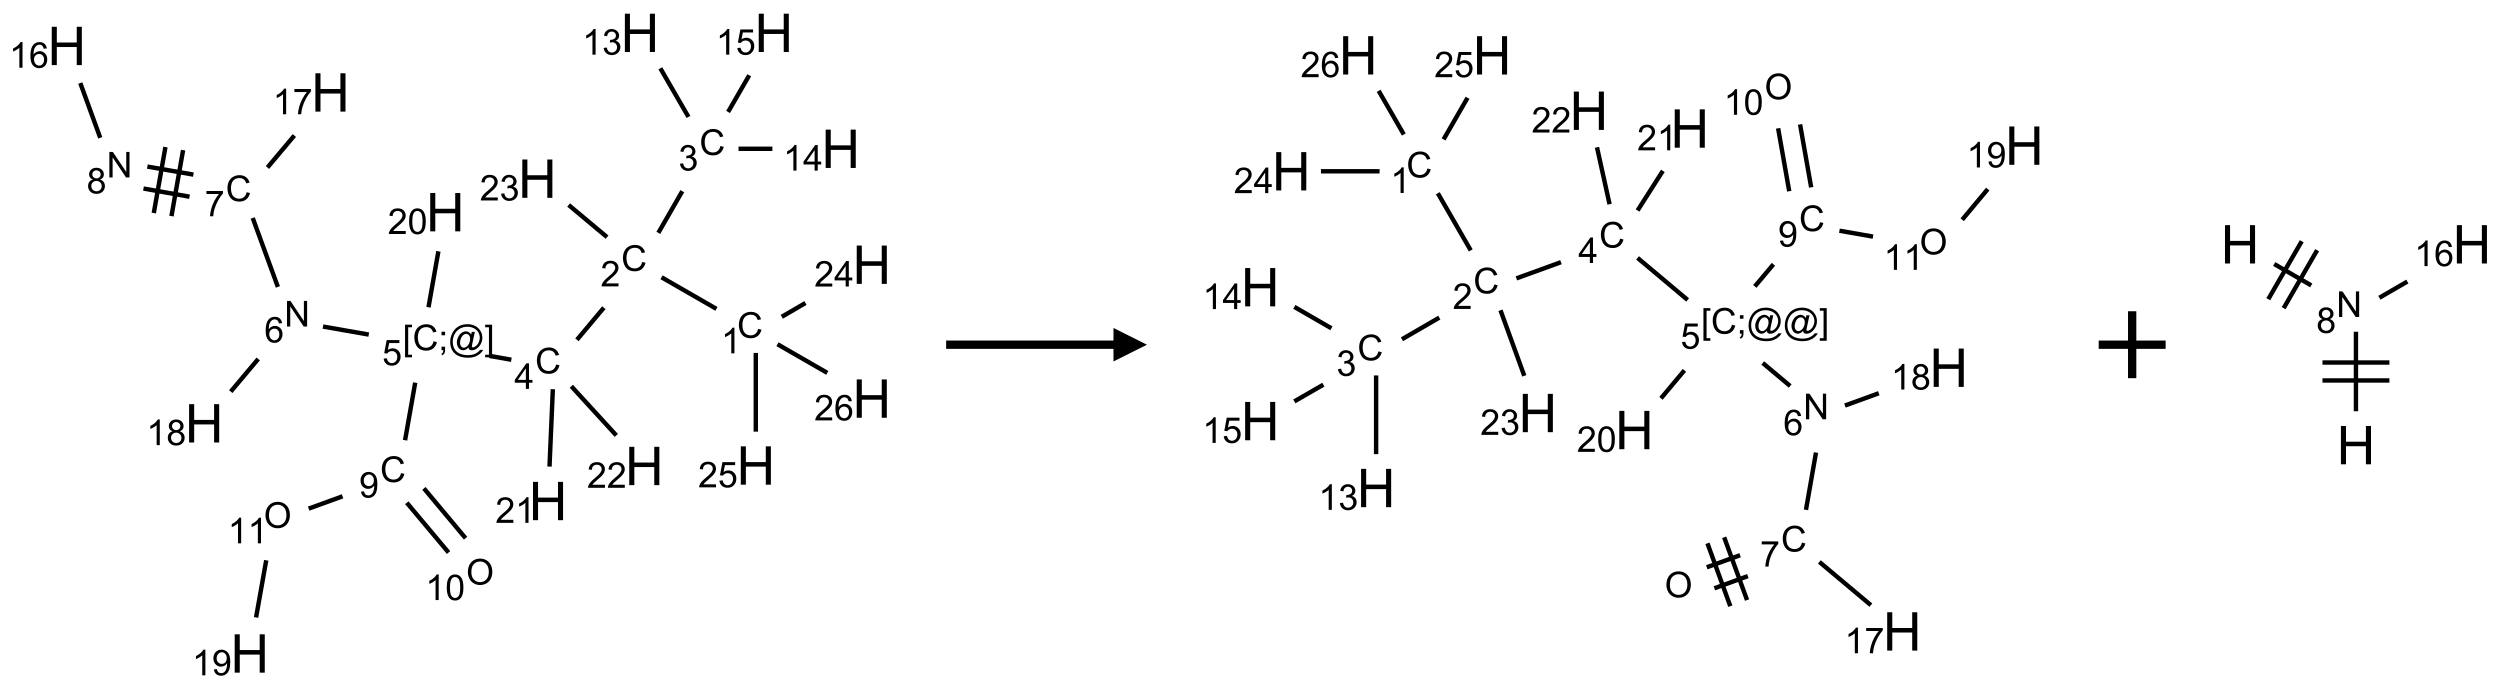 <?xml version="1.0" encoding="UTF-8"?>
<svg xmlns="http://www.w3.org/2000/svg" xmlns:xlink="http://www.w3.org/1999/xlink" width="747" height="206" viewBox="0 0 747 206">
<defs>
<g>
<g id="glyph-0-0">
<path d="M 1.332 0 L 1.332 -6.668 L 6.668 -6.668 L 6.668 0 Z M 1.5 -0.168 L 6.5 -0.168 L 6.5 -6.5 L 1.5 -6.5 Z M 1.5 -0.168 "/>
</g>
<g id="glyph-0-1">
<path d="M 6.27 -2.676 L 7.281 -2.422 C 7.07 -1.594 6.688 -0.961 6.137 -0.523 C 5.586 -0.086 4.914 0.129 4.121 0.129 C 3.297 0.129 2.629 -0.039 2.113 -0.371 C 1.598 -0.707 1.203 -1.191 0.934 -1.828 C 0.664 -2.465 0.531 -3.145 0.531 -3.875 C 0.531 -4.672 0.684 -5.363 0.988 -5.957 C 1.293 -6.547 1.723 -6.996 2.285 -7.305 C 2.844 -7.613 3.461 -7.766 4.137 -7.766 C 4.898 -7.766 5.543 -7.57 6.062 -7.184 C 6.582 -6.793 6.945 -6.246 7.152 -5.543 L 6.156 -5.309 C 5.98 -5.863 5.723 -6.266 5.387 -6.52 C 5.051 -6.773 4.625 -6.902 4.113 -6.902 C 3.527 -6.902 3.039 -6.762 2.645 -6.48 C 2.25 -6.199 1.973 -5.82 1.812 -5.348 C 1.652 -4.871 1.574 -4.383 1.574 -3.879 C 1.574 -3.23 1.668 -2.664 1.855 -2.18 C 2.047 -1.695 2.34 -1.332 2.738 -1.094 C 3.137 -0.855 3.57 -0.734 4.035 -0.734 C 4.602 -0.734 5.082 -0.898 5.473 -1.223 C 5.867 -1.551 6.133 -2.035 6.27 -2.676 Z M 6.27 -2.676 "/>
</g>
<g id="glyph-0-2">
<path d="M 3.973 0 L 3.035 0 L 3.035 -5.973 C 2.809 -5.758 2.516 -5.543 2.148 -5.328 C 1.781 -5.113 1.453 -4.953 1.16 -4.844 L 1.16 -5.75 C 1.684 -5.996 2.145 -6.297 2.535 -6.645 C 2.93 -6.996 3.207 -7.336 3.371 -7.668 L 3.973 -7.668 Z M 3.973 0 "/>
</g>
<g id="glyph-0-3">
<path d="M 5.371 -0.902 L 5.371 0 L 0.324 0 C 0.316 -0.227 0.352 -0.441 0.434 -0.652 C 0.562 -0.996 0.766 -1.332 1.051 -1.668 C 1.332 -2 1.742 -2.387 2.277 -2.824 C 3.105 -3.504 3.668 -4.043 3.957 -4.441 C 4.25 -4.84 4.395 -5.215 4.395 -5.566 C 4.395 -5.938 4.262 -6.254 3.996 -6.508 C 3.73 -6.762 3.387 -6.891 2.957 -6.891 C 2.508 -6.891 2.145 -6.754 1.875 -6.484 C 1.605 -6.215 1.469 -5.84 1.465 -5.359 L 0.5 -5.457 C 0.566 -6.176 0.812 -6.727 1.246 -7.102 C 1.676 -7.477 2.254 -7.668 2.98 -7.668 C 3.711 -7.668 4.293 -7.465 4.719 -7.059 C 5.145 -6.652 5.359 -6.148 5.359 -5.547 C 5.359 -5.242 5.297 -4.941 5.172 -4.645 C 5.047 -4.352 4.84 -4.039 4.551 -3.715 C 4.262 -3.387 3.777 -2.938 3.105 -2.371 C 2.543 -1.898 2.18 -1.578 2.02 -1.41 C 1.859 -1.242 1.73 -1.07 1.625 -0.902 Z M 5.371 -0.902 "/>
</g>
<g id="glyph-0-4">
<path d="M 0.449 -2.016 L 1.387 -2.141 C 1.492 -1.609 1.676 -1.227 1.934 -0.992 C 2.191 -0.758 2.508 -0.641 2.879 -0.641 C 3.32 -0.641 3.695 -0.793 3.996 -1.098 C 4.301 -1.402 4.453 -1.781 4.453 -2.234 C 4.453 -2.664 4.312 -3.02 4.031 -3.301 C 3.75 -3.578 3.391 -3.719 2.957 -3.719 C 2.781 -3.719 2.562 -3.684 2.297 -3.613 L 2.402 -4.438 C 2.465 -4.43 2.516 -4.426 2.551 -4.426 C 2.949 -4.426 3.312 -4.531 3.629 -4.738 C 3.949 -4.949 4.109 -5.27 4.109 -5.703 C 4.109 -6.047 3.992 -6.332 3.762 -6.559 C 3.527 -6.785 3.227 -6.895 2.859 -6.895 C 2.496 -6.895 2.191 -6.781 1.949 -6.551 C 1.707 -6.324 1.547 -5.98 1.48 -5.52 L 0.543 -5.688 C 0.656 -6.316 0.918 -6.805 1.324 -7.148 C 1.73 -7.492 2.234 -7.668 2.84 -7.668 C 3.254 -7.668 3.641 -7.578 3.988 -7.398 C 4.34 -7.219 4.609 -6.977 4.793 -6.668 C 4.98 -6.359 5.074 -6.031 5.074 -5.684 C 5.074 -5.352 4.984 -5.051 4.809 -4.781 C 4.629 -4.512 4.367 -4.297 4.02 -4.137 C 4.473 -4.031 4.824 -3.816 5.074 -3.488 C 5.324 -3.16 5.449 -2.75 5.449 -2.254 C 5.449 -1.59 5.203 -1.023 4.719 -0.559 C 4.234 -0.098 3.617 0.137 2.875 0.137 C 2.203 0.137 1.648 -0.062 1.207 -0.465 C 0.762 -0.863 0.512 -1.379 0.449 -2.016 Z M 0.449 -2.016 "/>
</g>
<g id="glyph-0-5">
<path d="M 3.449 0 L 3.449 -1.828 L 0.137 -1.828 L 0.137 -2.688 L 3.621 -7.637 L 4.387 -7.637 L 4.387 -2.688 L 5.418 -2.688 L 5.418 -1.828 L 4.387 -1.828 L 4.387 0 Z M 3.449 -2.688 L 3.449 -6.129 L 1.059 -2.688 Z M 3.449 -2.688 "/>
</g>
<g id="glyph-0-6">
<path d="M 0.441 -2 L 1.426 -2.082 C 1.5 -1.605 1.668 -1.242 1.934 -1.004 C 2.199 -0.762 2.52 -0.641 2.895 -0.641 C 3.348 -0.641 3.73 -0.812 4.043 -1.152 C 4.355 -1.492 4.512 -1.941 4.512 -2.504 C 4.512 -3.039 4.359 -3.461 4.059 -3.77 C 3.758 -4.078 3.367 -4.234 2.879 -4.234 C 2.578 -4.234 2.305 -4.164 2.062 -4.027 C 1.82 -3.891 1.629 -3.715 1.488 -3.496 L 0.609 -3.609 L 1.348 -7.531 L 5.145 -7.531 L 5.145 -6.637 L 2.098 -6.637 L 1.688 -4.582 C 2.145 -4.902 2.625 -5.062 3.129 -5.062 C 3.797 -5.062 4.359 -4.832 4.816 -4.371 C 5.277 -3.91 5.504 -3.312 5.504 -2.59 C 5.504 -1.898 5.305 -1.301 4.902 -0.797 C 4.41 -0.18 3.742 0.129 2.895 0.129 C 2.199 0.129 1.633 -0.062 1.195 -0.453 C 0.758 -0.844 0.504 -1.359 0.441 -2 Z M 0.441 -2 "/>
</g>
<g id="glyph-0-7">
<path d="M 0.723 2.121 L 0.723 -7.637 L 2.793 -7.637 L 2.793 -6.859 L 1.66 -6.859 L 1.66 1.344 L 2.793 1.344 L 2.793 2.121 Z M 0.723 2.121 "/>
</g>
<g id="glyph-0-8">
<path d="M 0.949 -4.465 L 0.949 -5.531 L 2.016 -5.531 L 2.016 -4.465 Z M 0.949 0 L 0.949 -1.066 L 2.016 -1.066 L 2.016 0 C 2.016 0.391 1.945 0.711 1.809 0.949 C 1.668 1.191 1.449 1.379 1.145 1.512 L 0.887 1.109 C 1.082 1.023 1.23 0.895 1.324 0.727 C 1.418 0.559 1.469 0.316 1.48 0 Z M 0.949 0 "/>
</g>
<g id="glyph-0-9">
<path d="M 6.047 -0.848 C 5.82 -0.59 5.57 -0.379 5.289 -0.223 C 5.008 -0.062 4.73 0.016 4.449 0.016 C 4.141 0.016 3.84 -0.074 3.547 -0.254 C 3.254 -0.434 3.02 -0.715 2.836 -1.09 C 2.652 -1.465 2.562 -1.875 2.562 -2.324 C 2.562 -2.875 2.703 -3.43 2.988 -3.98 C 3.27 -4.535 3.621 -4.953 4.043 -5.23 C 4.461 -5.508 4.871 -5.645 5.266 -5.645 C 5.566 -5.645 5.855 -5.566 6.129 -5.41 C 6.402 -5.25 6.641 -5.012 6.84 -4.688 L 7.016 -5.496 L 7.949 -5.496 L 7.199 -2 C 7.094 -1.516 7.043 -1.246 7.043 -1.191 C 7.043 -1.098 7.078 -1.02 7.148 -0.949 C 7.219 -0.883 7.305 -0.848 7.406 -0.848 C 7.59 -0.848 7.832 -0.953 8.129 -1.168 C 8.527 -1.445 8.84 -1.816 9.07 -2.285 C 9.301 -2.75 9.418 -3.234 9.418 -3.73 C 9.418 -4.309 9.27 -4.852 8.973 -5.355 C 8.676 -5.859 8.23 -6.262 7.645 -6.562 C 7.055 -6.863 6.406 -7.016 5.691 -7.016 C 4.879 -7.016 4.137 -6.824 3.465 -6.445 C 2.793 -6.066 2.273 -5.52 1.902 -4.809 C 1.535 -4.098 1.348 -3.34 1.348 -2.527 C 1.348 -1.676 1.535 -0.941 1.902 -0.328 C 2.273 0.285 2.809 0.742 3.508 1.035 C 4.207 1.328 4.984 1.473 5.832 1.473 C 6.742 1.473 7.504 1.32 8.121 1.016 C 8.734 0.711 9.195 0.34 9.5 -0.098 L 10.441 -0.098 C 10.266 0.266 9.961 0.637 9.531 1.016 C 9.102 1.395 8.59 1.695 7.996 1.914 C 7.402 2.133 6.688 2.246 5.848 2.246 C 5.078 2.246 4.367 2.145 3.715 1.949 C 3.066 1.75 2.512 1.453 2.051 1.055 C 1.594 0.656 1.25 0.199 1.016 -0.316 C 0.723 -0.973 0.578 -1.684 0.578 -2.441 C 0.578 -3.289 0.75 -4.098 1.098 -4.863 C 1.523 -5.805 2.125 -6.527 2.902 -7.027 C 3.684 -7.527 4.629 -7.777 5.738 -7.777 C 6.602 -7.777 7.375 -7.602 8.059 -7.246 C 8.746 -6.895 9.285 -6.371 9.684 -5.672 C 10.02 -5.07 10.188 -4.418 10.188 -3.715 C 10.188 -2.707 9.832 -1.812 9.125 -1.031 C 8.492 -0.328 7.801 0.02 7.051 0.02 C 6.812 0.02 6.617 -0.016 6.473 -0.09 C 6.324 -0.16 6.215 -0.266 6.145 -0.402 C 6.102 -0.488 6.066 -0.637 6.047 -0.848 Z M 3.527 -2.262 C 3.527 -1.785 3.641 -1.414 3.863 -1.152 C 4.09 -0.887 4.348 -0.754 4.641 -0.754 C 4.836 -0.754 5.039 -0.812 5.254 -0.93 C 5.469 -1.047 5.676 -1.219 5.871 -1.449 C 6.066 -1.676 6.23 -1.969 6.355 -2.32 C 6.48 -2.672 6.543 -3.027 6.543 -3.379 C 6.543 -3.852 6.426 -4.219 6.191 -4.48 C 5.957 -4.738 5.672 -4.871 5.332 -4.871 C 5.109 -4.871 4.902 -4.812 4.707 -4.699 C 4.512 -4.586 4.32 -4.406 4.137 -4.156 C 3.953 -3.906 3.805 -3.602 3.691 -3.246 C 3.582 -2.887 3.527 -2.559 3.527 -2.262 Z M 3.527 -2.262 "/>
</g>
<g id="glyph-0-10">
<path d="M 2.27 2.121 L 0.203 2.121 L 0.203 1.344 L 1.332 1.344 L 1.332 -6.859 L 0.203 -6.859 L 0.203 -7.637 L 2.27 -7.637 Z M 2.27 2.121 "/>
</g>
<g id="glyph-0-11">
<path d="M 0.812 0 L 0.812 -7.637 L 1.848 -7.637 L 5.859 -1.641 L 5.859 -7.637 L 6.828 -7.637 L 6.828 0 L 5.793 0 L 1.781 -6 L 1.781 0 Z M 0.812 0 "/>
</g>
<g id="glyph-0-12">
<path d="M 5.309 -5.766 L 4.375 -5.691 C 4.293 -6.059 4.172 -6.328 4.02 -6.496 C 3.766 -6.762 3.453 -6.895 3.082 -6.895 C 2.785 -6.895 2.523 -6.812 2.297 -6.645 C 2 -6.43 1.77 -6.117 1.598 -5.703 C 1.43 -5.289 1.34 -4.703 1.332 -3.938 C 1.559 -4.281 1.836 -4.535 2.16 -4.703 C 2.488 -4.871 2.828 -4.953 3.188 -4.953 C 3.812 -4.953 4.344 -4.723 4.785 -4.262 C 5.223 -3.801 5.441 -3.207 5.441 -2.48 C 5.441 -2 5.34 -1.555 5.133 -1.145 C 4.926 -0.73 4.641 -0.418 4.281 -0.199 C 3.922 0.02 3.512 0.129 3.051 0.129 C 2.27 0.129 1.633 -0.156 1.141 -0.73 C 0.648 -1.305 0.402 -2.254 0.402 -3.574 C 0.402 -5.051 0.672 -6.121 1.219 -6.793 C 1.695 -7.375 2.336 -7.668 3.141 -7.668 C 3.742 -7.668 4.234 -7.5 4.617 -7.16 C 5 -6.824 5.23 -6.359 5.309 -5.766 Z M 1.48 -2.473 C 1.48 -2.152 1.547 -1.844 1.684 -1.547 C 1.82 -1.25 2.016 -1.027 2.262 -0.871 C 2.508 -0.719 2.766 -0.641 3.035 -0.641 C 3.434 -0.641 3.773 -0.801 4.059 -1.121 C 4.344 -1.441 4.484 -1.875 4.484 -2.422 C 4.484 -2.949 4.344 -3.367 4.062 -3.668 C 3.781 -3.973 3.426 -4.125 3 -4.125 C 2.578 -4.125 2.219 -3.973 1.922 -3.668 C 1.625 -3.363 1.48 -2.969 1.48 -2.473 Z M 1.48 -2.473 "/>
</g>
<g id="glyph-0-13">
<path d="M 0.504 -6.637 L 0.504 -7.535 L 5.449 -7.535 L 5.449 -6.809 C 4.961 -6.289 4.48 -5.602 4.004 -4.746 C 3.527 -3.887 3.156 -3.004 2.895 -2.098 C 2.707 -1.461 2.59 -0.762 2.535 0 L 1.574 0 C 1.582 -0.602 1.703 -1.328 1.926 -2.176 C 2.152 -3.027 2.477 -3.848 2.898 -4.637 C 3.32 -5.426 3.77 -6.094 4.246 -6.637 Z M 0.504 -6.637 "/>
</g>
<g id="glyph-0-14">
<path d="M 1.887 -4.141 C 1.496 -4.281 1.207 -4.484 1.02 -4.75 C 0.832 -5.016 0.738 -5.328 0.738 -5.699 C 0.738 -6.254 0.938 -6.719 1.34 -7.098 C 1.738 -7.477 2.27 -7.668 2.934 -7.668 C 3.598 -7.668 4.137 -7.473 4.543 -7.086 C 4.949 -6.699 5.152 -6.227 5.152 -5.672 C 5.152 -5.316 5.059 -5.008 4.871 -4.746 C 4.688 -4.484 4.406 -4.281 4.027 -4.141 C 4.496 -3.988 4.852 -3.742 5.098 -3.402 C 5.34 -3.062 5.465 -2.656 5.465 -2.184 C 5.465 -1.531 5.234 -0.98 4.77 -0.535 C 4.309 -0.09 3.703 0.129 2.949 0.129 C 2.195 0.129 1.586 -0.094 1.125 -0.539 C 0.664 -0.984 0.434 -1.543 0.434 -2.207 C 0.434 -2.703 0.559 -3.121 0.809 -3.457 C 1.062 -3.793 1.422 -4.02 1.887 -4.141 Z M 1.699 -5.73 C 1.699 -5.367 1.812 -5.074 2.047 -4.844 C 2.281 -4.613 2.582 -4.5 2.953 -4.5 C 3.312 -4.5 3.609 -4.613 3.84 -4.84 C 4.07 -5.066 4.188 -5.348 4.188 -5.676 C 4.188 -6.02 4.07 -6.309 3.832 -6.543 C 3.594 -6.777 3.297 -6.895 2.941 -6.895 C 2.586 -6.895 2.289 -6.781 2.051 -6.551 C 1.816 -6.324 1.699 -6.047 1.699 -5.73 Z M 1.395 -2.203 C 1.395 -1.938 1.461 -1.676 1.586 -1.426 C 1.711 -1.176 1.902 -0.984 2.152 -0.848 C 2.402 -0.711 2.672 -0.641 2.957 -0.641 C 3.406 -0.641 3.777 -0.785 4.066 -1.074 C 4.359 -1.363 4.504 -1.727 4.504 -2.172 C 4.504 -2.625 4.355 -2.996 4.055 -3.293 C 3.754 -3.586 3.379 -3.734 2.926 -3.734 C 2.484 -3.734 2.121 -3.59 1.832 -3.297 C 1.543 -3.004 1.395 -2.641 1.395 -2.203 Z M 1.395 -2.203 "/>
</g>
<g id="glyph-0-15">
<path d="M 0.582 -1.766 L 1.484 -1.848 C 1.562 -1.426 1.707 -1.117 1.922 -0.926 C 2.137 -0.734 2.414 -0.641 2.75 -0.641 C 3.039 -0.641 3.289 -0.707 3.508 -0.84 C 3.727 -0.973 3.902 -1.148 4.043 -1.367 C 4.18 -1.586 4.297 -1.887 4.391 -2.262 C 4.484 -2.637 4.531 -3.016 4.531 -3.406 C 4.531 -3.449 4.531 -3.512 4.527 -3.594 C 4.34 -3.297 4.082 -3.055 3.758 -2.867 C 3.434 -2.68 3.082 -2.59 2.703 -2.59 C 2.07 -2.59 1.535 -2.816 1.098 -3.277 C 0.66 -3.734 0.441 -4.34 0.441 -5.09 C 0.441 -5.863 0.672 -6.484 1.129 -6.957 C 1.586 -7.43 2.156 -7.668 2.844 -7.668 C 3.34 -7.668 3.793 -7.531 4.207 -7.266 C 4.617 -7 4.93 -6.617 5.145 -6.121 C 5.355 -5.629 5.465 -4.91 5.465 -3.973 C 5.465 -2.996 5.359 -2.223 5.145 -1.645 C 4.934 -1.066 4.617 -0.625 4.199 -0.324 C 3.781 -0.02 3.293 0.129 2.73 0.129 C 2.133 0.129 1.645 -0.035 1.266 -0.367 C 0.887 -0.699 0.66 -1.164 0.582 -1.766 Z M 4.422 -5.137 C 4.422 -5.676 4.277 -6.102 3.992 -6.418 C 3.707 -6.734 3.359 -6.891 2.957 -6.891 C 2.543 -6.891 2.18 -6.719 1.871 -6.379 C 1.562 -6.039 1.406 -5.598 1.406 -5.059 C 1.406 -4.57 1.555 -4.176 1.848 -3.871 C 2.141 -3.566 2.5 -3.418 2.934 -3.418 C 3.367 -3.418 3.723 -3.57 4.004 -3.871 C 4.281 -4.176 4.422 -4.598 4.422 -5.137 Z M 4.422 -5.137 "/>
</g>
<g id="glyph-0-16">
<path d="M 0.516 -3.719 C 0.516 -4.984 0.855 -5.977 1.535 -6.695 C 2.215 -7.414 3.094 -7.77 4.172 -7.77 C 4.875 -7.77 5.512 -7.602 6.078 -7.266 C 6.645 -6.93 7.074 -6.461 7.371 -5.855 C 7.668 -5.254 7.816 -4.57 7.816 -3.809 C 7.816 -3.035 7.66 -2.34 7.348 -1.73 C 7.035 -1.117 6.594 -0.656 6.02 -0.34 C 5.449 -0.027 4.828 0.129 4.168 0.129 C 3.449 0.129 2.805 -0.043 2.238 -0.391 C 1.672 -0.738 1.246 -1.211 0.953 -1.812 C 0.66 -2.414 0.516 -3.047 0.516 -3.719 Z M 1.559 -3.703 C 1.559 -2.781 1.805 -2.059 2.301 -1.527 C 2.793 -1 3.414 -0.734 4.16 -0.734 C 4.922 -0.734 5.547 -1 6.039 -1.535 C 6.531 -2.07 6.777 -2.828 6.777 -3.812 C 6.777 -4.434 6.672 -4.977 6.461 -5.441 C 6.25 -5.902 5.945 -6.262 5.539 -6.52 C 5.133 -6.773 4.68 -6.902 4.176 -6.902 C 3.461 -6.902 2.848 -6.656 2.332 -6.164 C 1.816 -5.672 1.559 -4.852 1.559 -3.703 Z M 1.559 -3.703 "/>
</g>
<g id="glyph-0-17">
<path d="M 0.441 -3.766 C 0.441 -4.668 0.535 -5.395 0.723 -5.945 C 0.906 -6.496 1.184 -6.922 1.551 -7.219 C 1.918 -7.516 2.375 -7.668 2.934 -7.668 C 3.344 -7.668 3.703 -7.586 4.012 -7.418 C 4.32 -7.254 4.574 -7.016 4.777 -6.707 C 4.977 -6.395 5.137 -6.016 5.25 -5.57 C 5.363 -5.125 5.422 -4.523 5.422 -3.766 C 5.422 -2.871 5.328 -2.148 5.145 -1.598 C 4.961 -1.047 4.688 -0.621 4.32 -0.32 C 3.953 -0.02 3.492 0.129 2.934 0.129 C 2.195 0.129 1.617 -0.133 1.199 -0.66 C 0.695 -1.297 0.441 -2.332 0.441 -3.766 Z M 1.406 -3.766 C 1.406 -2.512 1.555 -1.68 1.848 -1.262 C 2.141 -0.848 2.5 -0.641 2.934 -0.641 C 3.363 -0.641 3.727 -0.848 4.02 -1.266 C 4.312 -1.684 4.457 -2.516 4.457 -3.766 C 4.457 -5.023 4.312 -5.859 4.02 -6.27 C 3.727 -6.684 3.359 -6.891 2.922 -6.891 C 2.492 -6.891 2.148 -6.707 1.891 -6.344 C 1.566 -5.879 1.406 -5.02 1.406 -3.766 Z M 1.406 -3.766 "/>
</g>
<g id="glyph-1-0">
<path d="M 2 0 L 2 -10 L 10 -10 L 10 0 Z M 2.25 -0.25 L 9.75 -0.25 L 9.75 -9.75 L 2.25 -9.75 Z M 2.25 -0.25 "/>
</g>
<g id="glyph-1-1">
<path d="M 1.281 0 L 1.281 -11.453 L 2.797 -11.453 L 2.797 -6.75 L 8.75 -6.75 L 8.75 -11.453 L 10.266 -11.453 L 10.266 0 L 8.75 0 L 8.75 -5.398 L 2.797 -5.398 L 2.797 0 Z M 1.281 0 "/>
</g>
</g>
</defs>
<path fill="none" stroke-width="0.033" stroke-linecap="butt" stroke-linejoin="miter" stroke="rgb(0%, 0%, 0%)" stroke-opacity="1" stroke-miterlimit="10" d="M 4.853 2.062 L 4.443 1.826 " transform="matrix(40, 0, 0, 40, 19.951, 9.816)"/>
<path fill="none" stroke-width="0.033" stroke-linecap="butt" stroke-linejoin="miter" stroke="rgb(0%, 0%, 0%)" stroke-opacity="1" stroke-miterlimit="10" d="M 4.419 1.494 L 4.598 1.183 " transform="matrix(40, 0, 0, 40, 19.951, 9.816)"/>
<path fill="none" stroke-width="0.033" stroke-linecap="butt" stroke-linejoin="miter" stroke="rgb(0%, 0%, 0%)" stroke-opacity="1" stroke-miterlimit="10" d="M 4.644 0.628 L 4.434 0.265 " transform="matrix(40, 0, 0, 40, 19.951, 9.816)"/>
<path fill="none" stroke-width="0.033" stroke-linecap="butt" stroke-linejoin="miter" stroke="rgb(0%, 0%, 0%)" stroke-opacity="1" stroke-miterlimit="10" d="M 5.018 0.866 L 5.271 0.866 " transform="matrix(40, 0, 0, 40, 19.951, 9.816)"/>
<path fill="none" stroke-width="0.033" stroke-linecap="butt" stroke-linejoin="miter" stroke="rgb(0%, 0%, 0%)" stroke-opacity="1" stroke-miterlimit="10" d="M 4.94 0.591 L 5.098 0.317 " transform="matrix(40, 0, 0, 40, 19.951, 9.816)"/>
<path fill="none" stroke-width="0.033" stroke-linecap="butt" stroke-linejoin="miter" stroke="rgb(0%, 0%, 0%)" stroke-opacity="1" stroke-miterlimit="10" d="M 4.012 2.053 L 3.811 2.293 " transform="matrix(40, 0, 0, 40, 19.951, 9.816)"/>
<path fill="none" stroke-width="0.033" stroke-linecap="butt" stroke-linejoin="miter" stroke="rgb(0%, 0%, 0%)" stroke-opacity="1" stroke-miterlimit="10" d="M 3.321 2.442 L 3.157 2.413 " transform="matrix(40, 0, 0, 40, 19.951, 9.816)"/>
<path fill="none" stroke-width="0.033" stroke-linecap="butt" stroke-linejoin="miter" stroke="rgb(0%, 0%, 0%)" stroke-opacity="1" stroke-miterlimit="10" d="M 2.256 2.254 L 1.914 2.194 " transform="matrix(40, 0, 0, 40, 19.951, 9.816)"/>
<path fill="none" stroke-width="0.033" stroke-linecap="butt" stroke-linejoin="miter" stroke="rgb(0%, 0%, 0%)" stroke-opacity="1" stroke-miterlimit="10" d="M 1.577 1.898 L 1.389 1.383 " transform="matrix(40, 0, 0, 40, 19.951, 9.816)"/>
<path fill="none" stroke-width="0.033" stroke-linecap="butt" stroke-linejoin="miter" stroke="rgb(0%, 0%, 0%)" stroke-opacity="1" stroke-miterlimit="10" d="M 0.946 1.059 L 0.602 0.999 " transform="matrix(40, 0, 0, 40, 19.951, 9.816)"/>
<path fill="none" stroke-width="0.033" stroke-linecap="butt" stroke-linejoin="miter" stroke="rgb(0%, 0%, 0%)" stroke-opacity="1" stroke-miterlimit="10" d="M 0.917 1.224 L 0.573 1.163 " transform="matrix(40, 0, 0, 40, 19.951, 9.816)"/>
<path fill="none" stroke-width="0.033" stroke-linecap="butt" stroke-linejoin="miter" stroke="rgb(0%, 0%, 0%)" stroke-opacity="1" stroke-miterlimit="10" d="M 0.737 0.853 L 0.65 1.346 " transform="matrix(40, 0, 0, 40, 19.951, 9.816)"/>
<path fill="none" stroke-width="0.033" stroke-linecap="butt" stroke-linejoin="miter" stroke="rgb(0%, 0%, 0%)" stroke-opacity="1" stroke-miterlimit="10" d="M 0.869 0.876 L 0.782 1.369 " transform="matrix(40, 0, 0, 40, 19.951, 9.816)"/>
<path fill="none" stroke-width="0.033" stroke-linecap="butt" stroke-linejoin="miter" stroke="rgb(0%, 0%, 0%)" stroke-opacity="1" stroke-miterlimit="10" d="M 0.25 0.784 L 0.101 0.375 " transform="matrix(40, 0, 0, 40, 19.951, 9.816)"/>
<path fill="none" stroke-width="0.033" stroke-linecap="butt" stroke-linejoin="miter" stroke="rgb(0%, 0%, 0%)" stroke-opacity="1" stroke-miterlimit="10" d="M 1.499 1.006 L 1.7 0.767 " transform="matrix(40, 0, 0, 40, 19.951, 9.816)"/>
<path fill="none" stroke-width="0.033" stroke-linecap="butt" stroke-linejoin="miter" stroke="rgb(0%, 0%, 0%)" stroke-opacity="1" stroke-miterlimit="10" d="M 1.43 2.436 L 1.225 2.68 " transform="matrix(40, 0, 0, 40, 19.951, 9.816)"/>
<path fill="none" stroke-width="0.033" stroke-linecap="butt" stroke-linejoin="miter" stroke="rgb(0%, 0%, 0%)" stroke-opacity="1" stroke-miterlimit="10" d="M 2.603 2.613 L 2.527 3.043 " transform="matrix(40, 0, 0, 40, 19.951, 9.816)"/>
<path fill="none" stroke-width="0.033" stroke-linecap="butt" stroke-linejoin="miter" stroke="rgb(0%, 0%, 0%)" stroke-opacity="1" stroke-miterlimit="10" d="M 2.54 3.51 L 2.852 3.882 " transform="matrix(40, 0, 0, 40, 19.951, 9.816)"/>
<path fill="none" stroke-width="0.033" stroke-linecap="butt" stroke-linejoin="miter" stroke="rgb(0%, 0%, 0%)" stroke-opacity="1" stroke-miterlimit="10" d="M 2.668 3.403 L 2.979 3.775 " transform="matrix(40, 0, 0, 40, 19.951, 9.816)"/>
<path fill="none" stroke-width="0.033" stroke-linecap="butt" stroke-linejoin="miter" stroke="rgb(0%, 0%, 0%)" stroke-opacity="1" stroke-miterlimit="10" d="M 2.06 3.462 L 1.807 3.554 " transform="matrix(40, 0, 0, 40, 19.951, 9.816)"/>
<path fill="none" stroke-width="0.033" stroke-linecap="butt" stroke-linejoin="miter" stroke="rgb(0%, 0%, 0%)" stroke-opacity="1" stroke-miterlimit="10" d="M 1.49 3.94 L 1.414 4.367 " transform="matrix(40, 0, 0, 40, 19.951, 9.816)"/>
<path fill="none" stroke-width="0.033" stroke-linecap="butt" stroke-linejoin="miter" stroke="rgb(0%, 0%, 0%)" stroke-opacity="1" stroke-miterlimit="10" d="M 2.702 2.05 L 2.776 1.632 " transform="matrix(40, 0, 0, 40, 19.951, 9.816)"/>
<path fill="none" stroke-width="0.033" stroke-linecap="butt" stroke-linejoin="miter" stroke="rgb(0%, 0%, 0%)" stroke-opacity="1" stroke-miterlimit="10" d="M 3.631 2.662 L 3.606 3.24 " transform="matrix(40, 0, 0, 40, 19.951, 9.816)"/>
<path fill="none" stroke-width="0.033" stroke-linecap="butt" stroke-linejoin="miter" stroke="rgb(0%, 0%, 0%)" stroke-opacity="1" stroke-miterlimit="10" d="M 3.769 2.64 L 4.105 3.007 " transform="matrix(40, 0, 0, 40, 19.951, 9.816)"/>
<path fill="none" stroke-width="0.033" stroke-linecap="butt" stroke-linejoin="miter" stroke="rgb(0%, 0%, 0%)" stroke-opacity="1" stroke-miterlimit="10" d="M 4.036 1.526 L 3.749 1.286 " transform="matrix(40, 0, 0, 40, 19.951, 9.816)"/>
<path fill="none" stroke-width="0.033" stroke-linecap="butt" stroke-linejoin="miter" stroke="rgb(0%, 0%, 0%)" stroke-opacity="1" stroke-miterlimit="10" d="M 5.341 2.121 L 5.518 2.018 " transform="matrix(40, 0, 0, 40, 19.951, 9.816)"/>
<path fill="none" stroke-width="0.033" stroke-linecap="butt" stroke-linejoin="miter" stroke="rgb(0%, 0%, 0%)" stroke-opacity="1" stroke-miterlimit="10" d="M 5.147 2.391 L 5.147 2.979 " transform="matrix(40, 0, 0, 40, 19.951, 9.816)"/>
<path fill="none" stroke-width="0.033" stroke-linecap="butt" stroke-linejoin="miter" stroke="rgb(0%, 0%, 0%)" stroke-opacity="1" stroke-miterlimit="10" d="M 5.309 2.326 L 5.681 2.54 " transform="matrix(40, 0, 0, 40, 19.951, 9.816)"/>
<g fill="rgb(0%, 0%, 0%)" fill-opacity="1">
<use xlink:href="#glyph-0-1" x="220.25" y="100.941"/>
</g>
<g fill="rgb(0%, 0%, 0%)" fill-opacity="1">
<use xlink:href="#glyph-0-2" x="215.473" y="105.578"/>
</g>
<g fill="rgb(0%, 0%, 0%)" fill-opacity="1">
<use xlink:href="#glyph-0-1" x="185.609" y="80.941"/>
</g>
<g fill="rgb(0%, 0%, 0%)" fill-opacity="1">
<use xlink:href="#glyph-0-3" x="179.438" y="85.578"/>
</g>
<g fill="rgb(0%, 0%, 0%)" fill-opacity="1">
<use xlink:href="#glyph-0-1" x="208.984" y="46.301"/>
</g>
<g fill="rgb(0%, 0%, 0%)" fill-opacity="1">
<use xlink:href="#glyph-0-4" x="202.73" y="50.938"/>
</g>
<g fill="rgb(0%, 0%, 0%)" fill-opacity="1">
<use xlink:href="#glyph-1-1" x="185.43" y="15.543"/>
</g>
<g fill="rgb(0%, 0%, 0%)" fill-opacity="1">
<use xlink:href="#glyph-0-2" x="173.992" y="16.336"/>
<use xlink:href="#glyph-0-4" x="179.924" y="16.336"/>
</g>
<g fill="rgb(0%, 0%, 0%)" fill-opacity="1">
<use xlink:href="#glyph-1-1" x="245.43" y="50.184"/>
</g>
<g fill="rgb(0%, 0%, 0%)" fill-opacity="1">
<use xlink:href="#glyph-0-2" x="234.023" y="50.977"/>
<use xlink:href="#glyph-0-5" x="239.956" y="50.977"/>
</g>
<g fill="rgb(0%, 0%, 0%)" fill-opacity="1">
<use xlink:href="#glyph-1-1" x="225.43" y="15.543"/>
</g>
<g fill="rgb(0%, 0%, 0%)" fill-opacity="1">
<use xlink:href="#glyph-0-2" x="213.938" y="16.336"/>
<use xlink:href="#glyph-0-6" x="219.87" y="16.336"/>
</g>
<g fill="rgb(0%, 0%, 0%)" fill-opacity="1">
<use xlink:href="#glyph-0-1" x="159.898" y="111.586"/>
</g>
<g fill="rgb(0%, 0%, 0%)" fill-opacity="1">
<use xlink:href="#glyph-0-5" x="153.676" y="116.191"/>
</g>
<g fill="rgb(0%, 0%, 0%)" fill-opacity="1">
<use xlink:href="#glyph-0-7" x="120.309" y="104.648"/>
<use xlink:href="#glyph-0-1" x="123.272" y="104.648"/>
<use xlink:href="#glyph-0-8" x="130.975" y="104.648"/>
<use xlink:href="#glyph-0-9" x="133.939" y="104.648"/>
<use xlink:href="#glyph-0-10" x="144.767" y="104.648"/>
</g>
<g fill="rgb(0%, 0%, 0%)" fill-opacity="1">
<use xlink:href="#glyph-0-6" x="114.195" y="109.141"/>
</g>
<g fill="rgb(0%, 0%, 0%)" fill-opacity="1">
<use xlink:href="#glyph-0-11" x="84.941" y="97.559"/>
</g>
<g fill="rgb(0%, 0%, 0%)" fill-opacity="1">
<use xlink:href="#glyph-0-12" x="78.977" y="102.328"/>
</g>
<g fill="rgb(0%, 0%, 0%)" fill-opacity="1">
<use xlink:href="#glyph-0-1" x="67.43" y="60.105"/>
</g>
<g fill="rgb(0%, 0%, 0%)" fill-opacity="1">
<use xlink:href="#glyph-0-13" x="61.18" y="64.613"/>
</g>
<g fill="rgb(0%, 0%, 0%)" fill-opacity="1">
<use xlink:href="#glyph-0-11" x="31.867" y="53.027"/>
</g>
<g fill="rgb(0%, 0%, 0%)" fill-opacity="1">
<use xlink:href="#glyph-0-14" x="25.883" y="57.797"/>
</g>
<g fill="rgb(0%, 0%, 0%)" fill-opacity="1">
<use xlink:href="#glyph-1-1" x="14.18" y="19.453"/>
</g>
<g fill="rgb(0%, 0%, 0%)" fill-opacity="1">
<use xlink:href="#glyph-0-2" x="2.75" y="20.246"/>
<use xlink:href="#glyph-0-12" x="8.682" y="20.246"/>
</g>
<g fill="rgb(0%, 0%, 0%)" fill-opacity="1">
<use xlink:href="#glyph-1-1" x="92.965" y="33.348"/>
</g>
<g fill="rgb(0%, 0%, 0%)" fill-opacity="1">
<use xlink:href="#glyph-0-2" x="81.527" y="34.137"/>
<use xlink:href="#glyph-0-13" x="87.46" y="34.137"/>
</g>
<g fill="rgb(0%, 0%, 0%)" fill-opacity="1">
<use xlink:href="#glyph-1-1" x="55.223" y="132.219"/>
</g>
<g fill="rgb(0%, 0%, 0%)" fill-opacity="1">
<use xlink:href="#glyph-0-2" x="43.77" y="133.012"/>
<use xlink:href="#glyph-0-14" x="49.702" y="133.012"/>
</g>
<g fill="rgb(0%, 0%, 0%)" fill-opacity="1">
<use xlink:href="#glyph-0-1" x="113.559" y="144.031"/>
</g>
<g fill="rgb(0%, 0%, 0%)" fill-opacity="1">
<use xlink:href="#glyph-0-15" x="107.289" y="148.668"/>
</g>
<g fill="rgb(0%, 0%, 0%)" fill-opacity="1">
<use xlink:href="#glyph-0-16" x="139.285" y="174.676"/>
</g>
<g fill="rgb(0%, 0%, 0%)" fill-opacity="1">
<use xlink:href="#glyph-0-2" x="127.113" y="179.309"/>
<use xlink:href="#glyph-0-17" x="133.046" y="179.309"/>
</g>
<g fill="rgb(0%, 0%, 0%)" fill-opacity="1">
<use xlink:href="#glyph-0-16" x="78.809" y="157.715"/>
</g>
<g fill="rgb(0%, 0%, 0%)" fill-opacity="1">
<use xlink:href="#glyph-0-2" x="68.082" y="162.348"/>
<use xlink:href="#glyph-0-2" x="74.014" y="162.348"/>
</g>
<g fill="rgb(0%, 0%, 0%)" fill-opacity="1">
<use xlink:href="#glyph-1-1" x="68.844" y="200.988"/>
</g>
<g fill="rgb(0%, 0%, 0%)" fill-opacity="1">
<use xlink:href="#glyph-0-2" x="57.395" y="201.781"/>
<use xlink:href="#glyph-0-15" x="63.327" y="201.781"/>
</g>
<g fill="rgb(0%, 0%, 0%)" fill-opacity="1">
<use xlink:href="#glyph-1-1" x="127.27" y="69.129"/>
</g>
<g fill="rgb(0%, 0%, 0%)" fill-opacity="1">
<use xlink:href="#glyph-0-3" x="115.863" y="69.922"/>
<use xlink:href="#glyph-0-17" x="121.796" y="69.922"/>
</g>
<g fill="rgb(0%, 0%, 0%)" fill-opacity="1">
<use xlink:href="#glyph-1-1" x="157.973" y="155.43"/>
</g>
<g fill="rgb(0%, 0%, 0%)" fill-opacity="1">
<use xlink:href="#glyph-0-3" x="148.016" y="156.223"/>
<use xlink:href="#glyph-0-2" x="153.948" y="156.223"/>
</g>
<g fill="rgb(0%, 0%, 0%)" fill-opacity="1">
<use xlink:href="#glyph-1-1" x="186.742" y="144.957"/>
</g>
<g fill="rgb(0%, 0%, 0%)" fill-opacity="1">
<use xlink:href="#glyph-0-3" x="175.387" y="145.75"/>
<use xlink:href="#glyph-0-3" x="181.319" y="145.75"/>
</g>
<g fill="rgb(0%, 0%, 0%)" fill-opacity="1">
<use xlink:href="#glyph-1-1" x="154.785" y="59.113"/>
</g>
<g fill="rgb(0%, 0%, 0%)" fill-opacity="1">
<use xlink:href="#glyph-0-3" x="143.355" y="59.906"/>
<use xlink:href="#glyph-0-4" x="149.288" y="59.906"/>
</g>
<g fill="rgb(0%, 0%, 0%)" fill-opacity="1">
<use xlink:href="#glyph-1-1" x="254.711" y="84.824"/>
</g>
<g fill="rgb(0%, 0%, 0%)" fill-opacity="1">
<use xlink:href="#glyph-0-3" x="243.309" y="85.617"/>
<use xlink:href="#glyph-0-5" x="249.241" y="85.617"/>
</g>
<g fill="rgb(0%, 0%, 0%)" fill-opacity="1">
<use xlink:href="#glyph-1-1" x="220.07" y="144.824"/>
</g>
<g fill="rgb(0%, 0%, 0%)" fill-opacity="1">
<use xlink:href="#glyph-0-3" x="208.582" y="145.617"/>
<use xlink:href="#glyph-0-6" x="214.514" y="145.617"/>
</g>
<g fill="rgb(0%, 0%, 0%)" fill-opacity="1">
<use xlink:href="#glyph-1-1" x="254.711" y="124.824"/>
</g>
<g fill="rgb(0%, 0%, 0%)" fill-opacity="1">
<use xlink:href="#glyph-0-3" x="243.285" y="125.617"/>
<use xlink:href="#glyph-0-12" x="249.217" y="125.617"/>
</g>
<path fill-rule="nonzero" fill="rgb(0%, 0%, 0%)" fill-opacity="1" d="M 282.707 104.25 L 332.707 104.25 L 332.707 108 L 342.707 103 L 332.707 98 L 332.707 101.75 L 282.707 101.75 "/>
<path fill="none" stroke-width="0.033" stroke-linecap="butt" stroke-linejoin="miter" stroke="rgb(0%, 0%, 0%)" stroke-opacity="1" stroke-miterlimit="10" d="M 3.393 3.981 L 3.643 3.89 " transform="matrix(40, 0, 0, 40, 376.541, 16.539)"/>
<path fill="none" stroke-width="0.033" stroke-linecap="butt" stroke-linejoin="miter" stroke="rgb(0%, 0%, 0%)" stroke-opacity="1" stroke-miterlimit="10" d="M 3.336 3.824 L 3.585 3.734 " transform="matrix(40, 0, 0, 40, 376.541, 16.539)"/>
<path fill="none" stroke-width="0.033" stroke-linecap="butt" stroke-linejoin="miter" stroke="rgb(0%, 0%, 0%)" stroke-opacity="1" stroke-miterlimit="10" d="M 3.637 4.069 L 3.466 3.6 " transform="matrix(40, 0, 0, 40, 376.541, 16.539)"/>
<path fill="none" stroke-width="0.033" stroke-linecap="butt" stroke-linejoin="miter" stroke="rgb(0%, 0%, 0%)" stroke-opacity="1" stroke-miterlimit="10" d="M 3.512 4.115 L 3.341 3.645 " transform="matrix(40, 0, 0, 40, 376.541, 16.539)"/>
<path fill="none" stroke-width="0.033" stroke-linecap="butt" stroke-linejoin="miter" stroke="rgb(0%, 0%, 0%)" stroke-opacity="1" stroke-miterlimit="10" d="M 4.077 3.395 L 4.152 2.967 " transform="matrix(40, 0, 0, 40, 376.541, 16.539)"/>
<path fill="none" stroke-width="0.033" stroke-linecap="butt" stroke-linejoin="miter" stroke="rgb(0%, 0%, 0%)" stroke-opacity="1" stroke-miterlimit="10" d="M 3.959 2.47 L 3.754 2.298 " transform="matrix(40, 0, 0, 40, 376.541, 16.539)"/>
<path fill="none" stroke-width="0.033" stroke-linecap="butt" stroke-linejoin="miter" stroke="rgb(0%, 0%, 0%)" stroke-opacity="1" stroke-miterlimit="10" d="M 3.193 1.827 L 2.819 1.513 " transform="matrix(40, 0, 0, 40, 376.541, 16.539)"/>
<path fill="none" stroke-width="0.033" stroke-linecap="butt" stroke-linejoin="miter" stroke="rgb(0%, 0%, 0%)" stroke-opacity="1" stroke-miterlimit="10" d="M 2.247 1.545 L 1.914 1.666 " transform="matrix(40, 0, 0, 40, 376.541, 16.539)"/>
<path fill="none" stroke-width="0.033" stroke-linecap="butt" stroke-linejoin="miter" stroke="rgb(0%, 0%, 0%)" stroke-opacity="1" stroke-miterlimit="10" d="M 1.573 1.457 L 1.327 1.03 " transform="matrix(40, 0, 0, 40, 376.541, 16.539)"/>
<path fill="none" stroke-width="0.033" stroke-linecap="butt" stroke-linejoin="miter" stroke="rgb(0%, 0%, 0%)" stroke-opacity="1" stroke-miterlimit="10" d="M 0.892 0.866 L 0.454 0.866 " transform="matrix(40, 0, 0, 40, 376.541, 16.539)"/>
<path fill="none" stroke-width="0.033" stroke-linecap="butt" stroke-linejoin="miter" stroke="rgb(0%, 0%, 0%)" stroke-opacity="1" stroke-miterlimit="10" d="M 1.37 0.628 L 1.549 0.317 " transform="matrix(40, 0, 0, 40, 376.541, 16.539)"/>
<path fill="none" stroke-width="0.033" stroke-linecap="butt" stroke-linejoin="miter" stroke="rgb(0%, 0%, 0%)" stroke-opacity="1" stroke-miterlimit="10" d="M 1.073 0.591 L 0.885 0.265 " transform="matrix(40, 0, 0, 40, 376.541, 16.539)"/>
<path fill="none" stroke-width="0.033" stroke-linecap="butt" stroke-linejoin="miter" stroke="rgb(0%, 0%, 0%)" stroke-opacity="1" stroke-miterlimit="10" d="M 1.338 1.959 L 1.059 2.121 " transform="matrix(40, 0, 0, 40, 376.541, 16.539)"/>
<path fill="none" stroke-width="0.033" stroke-linecap="butt" stroke-linejoin="miter" stroke="rgb(0%, 0%, 0%)" stroke-opacity="1" stroke-miterlimit="10" d="M 0.866 2.391 L 0.866 2.979 " transform="matrix(40, 0, 0, 40, 376.541, 16.539)"/>
<path fill="none" stroke-width="0.033" stroke-linecap="butt" stroke-linejoin="miter" stroke="rgb(0%, 0%, 0%)" stroke-opacity="1" stroke-miterlimit="10" d="M 0.532 2.039 L 0.255 1.879 " transform="matrix(40, 0, 0, 40, 376.541, 16.539)"/>
<path fill="none" stroke-width="0.033" stroke-linecap="butt" stroke-linejoin="miter" stroke="rgb(0%, 0%, 0%)" stroke-opacity="1" stroke-miterlimit="10" d="M 0.472 2.46 L 0.255 2.585 " transform="matrix(40, 0, 0, 40, 376.541, 16.539)"/>
<path fill="none" stroke-width="0.033" stroke-linecap="butt" stroke-linejoin="miter" stroke="rgb(0%, 0%, 0%)" stroke-opacity="1" stroke-miterlimit="10" d="M 1.795 1.904 L 1.973 2.394 " transform="matrix(40, 0, 0, 40, 376.541, 16.539)"/>
<path fill="none" stroke-width="0.033" stroke-linecap="butt" stroke-linejoin="miter" stroke="rgb(0%, 0%, 0%)" stroke-opacity="1" stroke-miterlimit="10" d="M 2.819 1.159 L 3.008 0.863 " transform="matrix(40, 0, 0, 40, 376.541, 16.539)"/>
<path fill="none" stroke-width="0.033" stroke-linecap="butt" stroke-linejoin="miter" stroke="rgb(0%, 0%, 0%)" stroke-opacity="1" stroke-miterlimit="10" d="M 2.61 1.112 L 2.516 0.687 " transform="matrix(40, 0, 0, 40, 376.541, 16.539)"/>
<path fill="none" stroke-width="0.033" stroke-linecap="butt" stroke-linejoin="miter" stroke="rgb(0%, 0%, 0%)" stroke-opacity="1" stroke-miterlimit="10" d="M 3.695 1.726 L 3.834 1.561 " transform="matrix(40, 0, 0, 40, 376.541, 16.539)"/>
<path fill="none" stroke-width="0.033" stroke-linecap="butt" stroke-linejoin="miter" stroke="rgb(0%, 0%, 0%)" stroke-opacity="1" stroke-miterlimit="10" d="M 4.116 0.986 L 4.033 0.516 " transform="matrix(40, 0, 0, 40, 376.541, 16.539)"/>
<path fill="none" stroke-width="0.033" stroke-linecap="butt" stroke-linejoin="miter" stroke="rgb(0%, 0%, 0%)" stroke-opacity="1" stroke-miterlimit="10" d="M 3.952 1.015 L 3.869 0.545 " transform="matrix(40, 0, 0, 40, 376.541, 16.539)"/>
<path fill="none" stroke-width="0.033" stroke-linecap="butt" stroke-linejoin="miter" stroke="rgb(0%, 0%, 0%)" stroke-opacity="1" stroke-miterlimit="10" d="M 4.327 1.31 L 4.578 1.354 " transform="matrix(40, 0, 0, 40, 376.541, 16.539)"/>
<path fill="none" stroke-width="0.033" stroke-linecap="butt" stroke-linejoin="miter" stroke="rgb(0%, 0%, 0%)" stroke-opacity="1" stroke-miterlimit="10" d="M 5.244 1.228 L 5.435 0.999 " transform="matrix(40, 0, 0, 40, 376.541, 16.539)"/>
<path fill="none" stroke-width="0.033" stroke-linecap="butt" stroke-linejoin="miter" stroke="rgb(0%, 0%, 0%)" stroke-opacity="1" stroke-miterlimit="10" d="M 3.169 2.353 L 2.994 2.562 " transform="matrix(40, 0, 0, 40, 376.541, 16.539)"/>
<path fill="none" stroke-width="0.033" stroke-linecap="butt" stroke-linejoin="miter" stroke="rgb(0%, 0%, 0%)" stroke-opacity="1" stroke-miterlimit="10" d="M 4.368 2.616 L 4.621 2.524 " transform="matrix(40, 0, 0, 40, 376.541, 16.539)"/>
<path fill="none" stroke-width="0.033" stroke-linecap="butt" stroke-linejoin="miter" stroke="rgb(0%, 0%, 0%)" stroke-opacity="1" stroke-miterlimit="10" d="M 4.177 3.784 L 4.562 4.107 " transform="matrix(40, 0, 0, 40, 376.541, 16.539)"/>
<g fill="rgb(0%, 0%, 0%)" fill-opacity="1">
<use xlink:href="#glyph-0-16" x="497.406" y="178.484"/>
</g>
<g fill="rgb(0%, 0%, 0%)" fill-opacity="1">
<use xlink:href="#glyph-0-1" x="532.156" y="164.801"/>
</g>
<g fill="rgb(0%, 0%, 0%)" fill-opacity="1">
<use xlink:href="#glyph-0-13" x="525.902" y="169.309"/>
</g>
<g fill="rgb(0%, 0%, 0%)" fill-opacity="1">
<use xlink:href="#glyph-0-11" x="538.82" y="125.273"/>
</g>
<g fill="rgb(0%, 0%, 0%)" fill-opacity="1">
<use xlink:href="#glyph-0-12" x="532.855" y="130.043"/>
</g>
<g fill="rgb(0%, 0%, 0%)" fill-opacity="1">
<use xlink:href="#glyph-0-7" x="508.266" y="99.703"/>
<use xlink:href="#glyph-0-1" x="511.229" y="99.703"/>
<use xlink:href="#glyph-0-8" x="518.932" y="99.703"/>
<use xlink:href="#glyph-0-9" x="521.896" y="99.703"/>
<use xlink:href="#glyph-0-9" x="532.724" y="99.703"/>
<use xlink:href="#glyph-0-10" x="543.552" y="99.703"/>
</g>
<g fill="rgb(0%, 0%, 0%)" fill-opacity="1">
<use xlink:href="#glyph-0-6" x="502.148" y="104.199"/>
</g>
<g fill="rgb(0%, 0%, 0%)" fill-opacity="1">
<use xlink:href="#glyph-0-1" x="477.816" y="73.984"/>
</g>
<g fill="rgb(0%, 0%, 0%)" fill-opacity="1">
<use xlink:href="#glyph-0-5" x="471.598" y="78.59"/>
</g>
<g fill="rgb(0%, 0%, 0%)" fill-opacity="1">
<use xlink:href="#glyph-0-1" x="440.23" y="87.664"/>
</g>
<g fill="rgb(0%, 0%, 0%)" fill-opacity="1">
<use xlink:href="#glyph-0-3" x="434.059" y="92.301"/>
</g>
<g fill="rgb(0%, 0%, 0%)" fill-opacity="1">
<use xlink:href="#glyph-0-1" x="420.23" y="53.023"/>
</g>
<g fill="rgb(0%, 0%, 0%)" fill-opacity="1">
<use xlink:href="#glyph-0-2" x="415.453" y="57.66"/>
</g>
<g fill="rgb(0%, 0%, 0%)" fill-opacity="1">
<use xlink:href="#glyph-1-1" x="380.051" y="56.906"/>
</g>
<g fill="rgb(0%, 0%, 0%)" fill-opacity="1">
<use xlink:href="#glyph-0-3" x="368.648" y="57.699"/>
<use xlink:href="#glyph-0-5" x="374.581" y="57.699"/>
</g>
<g fill="rgb(0%, 0%, 0%)" fill-opacity="1">
<use xlink:href="#glyph-1-1" x="440.051" y="22.266"/>
</g>
<g fill="rgb(0%, 0%, 0%)" fill-opacity="1">
<use xlink:href="#glyph-0-3" x="428.562" y="23.059"/>
<use xlink:href="#glyph-0-6" x="434.495" y="23.059"/>
</g>
<g fill="rgb(0%, 0%, 0%)" fill-opacity="1">
<use xlink:href="#glyph-1-1" x="400.051" y="22.266"/>
</g>
<g fill="rgb(0%, 0%, 0%)" fill-opacity="1">
<use xlink:href="#glyph-0-3" x="388.625" y="23.059"/>
<use xlink:href="#glyph-0-12" x="394.557" y="23.059"/>
</g>
<g fill="rgb(0%, 0%, 0%)" fill-opacity="1">
<use xlink:href="#glyph-0-1" x="405.59" y="107.664"/>
</g>
<g fill="rgb(0%, 0%, 0%)" fill-opacity="1">
<use xlink:href="#glyph-0-4" x="399.34" y="112.301"/>
</g>
<g fill="rgb(0%, 0%, 0%)" fill-opacity="1">
<use xlink:href="#glyph-1-1" x="405.41" y="151.547"/>
</g>
<g fill="rgb(0%, 0%, 0%)" fill-opacity="1">
<use xlink:href="#glyph-0-2" x="393.977" y="152.34"/>
<use xlink:href="#glyph-0-4" x="399.909" y="152.34"/>
</g>
<g fill="rgb(0%, 0%, 0%)" fill-opacity="1">
<use xlink:href="#glyph-1-1" x="370.77" y="91.547"/>
</g>
<g fill="rgb(0%, 0%, 0%)" fill-opacity="1">
<use xlink:href="#glyph-0-2" x="359.363" y="92.34"/>
<use xlink:href="#glyph-0-5" x="365.296" y="92.34"/>
</g>
<g fill="rgb(0%, 0%, 0%)" fill-opacity="1">
<use xlink:href="#glyph-1-1" x="370.77" y="131.547"/>
</g>
<g fill="rgb(0%, 0%, 0%)" fill-opacity="1">
<use xlink:href="#glyph-0-2" x="359.277" y="132.34"/>
<use xlink:href="#glyph-0-6" x="365.21" y="132.34"/>
</g>
<g fill="rgb(0%, 0%, 0%)" fill-opacity="1">
<use xlink:href="#glyph-1-1" x="453.73" y="129.137"/>
</g>
<g fill="rgb(0%, 0%, 0%)" fill-opacity="1">
<use xlink:href="#glyph-0-3" x="442.301" y="129.93"/>
<use xlink:href="#glyph-0-4" x="448.233" y="129.93"/>
</g>
<g fill="rgb(0%, 0%, 0%)" fill-opacity="1">
<use xlink:href="#glyph-1-1" x="499.129" y="44.133"/>
</g>
<g fill="rgb(0%, 0%, 0%)" fill-opacity="1">
<use xlink:href="#glyph-0-3" x="489.172" y="44.926"/>
<use xlink:href="#glyph-0-2" x="495.104" y="44.926"/>
</g>
<g fill="rgb(0%, 0%, 0%)" fill-opacity="1">
<use xlink:href="#glyph-1-1" x="468.98" y="38.816"/>
</g>
<g fill="rgb(0%, 0%, 0%)" fill-opacity="1">
<use xlink:href="#glyph-0-3" x="457.625" y="39.609"/>
<use xlink:href="#glyph-0-3" x="463.557" y="39.609"/>
</g>
<g fill="rgb(0%, 0%, 0%)" fill-opacity="1">
<use xlink:href="#glyph-0-1" x="537.547" y="69.055"/>
</g>
<g fill="rgb(0%, 0%, 0%)" fill-opacity="1">
<use xlink:href="#glyph-0-15" x="531.277" y="73.691"/>
</g>
<g fill="rgb(0%, 0%, 0%)" fill-opacity="1">
<use xlink:href="#glyph-0-16" x="527.242" y="29.668"/>
</g>
<g fill="rgb(0%, 0%, 0%)" fill-opacity="1">
<use xlink:href="#glyph-0-2" x="515.066" y="34.297"/>
<use xlink:href="#glyph-0-17" x="520.999" y="34.297"/>
</g>
<g fill="rgb(0%, 0%, 0%)" fill-opacity="1">
<use xlink:href="#glyph-0-16" x="573.578" y="76.004"/>
</g>
<g fill="rgb(0%, 0%, 0%)" fill-opacity="1">
<use xlink:href="#glyph-0-2" x="562.852" y="80.637"/>
<use xlink:href="#glyph-0-2" x="568.784" y="80.637"/>
</g>
<g fill="rgb(0%, 0%, 0%)" fill-opacity="1">
<use xlink:href="#glyph-1-1" x="599.094" y="49.242"/>
</g>
<g fill="rgb(0%, 0%, 0%)" fill-opacity="1">
<use xlink:href="#glyph-0-2" x="587.645" y="50.035"/>
<use xlink:href="#glyph-0-15" x="593.577" y="50.035"/>
</g>
<g fill="rgb(0%, 0%, 0%)" fill-opacity="1">
<use xlink:href="#glyph-1-1" x="482.57" y="134.223"/>
</g>
<g fill="rgb(0%, 0%, 0%)" fill-opacity="1">
<use xlink:href="#glyph-0-3" x="471.164" y="135.012"/>
<use xlink:href="#glyph-0-17" x="477.096" y="135.012"/>
</g>
<g fill="rgb(0%, 0%, 0%)" fill-opacity="1">
<use xlink:href="#glyph-1-1" x="576.508" y="115.609"/>
</g>
<g fill="rgb(0%, 0%, 0%)" fill-opacity="1">
<use xlink:href="#glyph-0-2" x="565.059" y="116.402"/>
<use xlink:href="#glyph-0-14" x="570.991" y="116.402"/>
</g>
<g fill="rgb(0%, 0%, 0%)" fill-opacity="1">
<use xlink:href="#glyph-1-1" x="562.617" y="194.395"/>
</g>
<g fill="rgb(0%, 0%, 0%)" fill-opacity="1">
<use xlink:href="#glyph-0-2" x="551.184" y="195.188"/>
<use xlink:href="#glyph-0-13" x="557.116" y="195.188"/>
</g>
<path fill="none" stroke-width="0.062" stroke-linecap="butt" stroke-linejoin="miter" stroke="rgb(0%, 0%, 0%)" stroke-opacity="1" stroke-miterlimit="10" d="M 0 0 L 0.5 0 M 0.25 -0.25 L 0.25 0.25 " transform="matrix(40, 0, 0, 40, 627.092, 103)"/>
<path fill="none" stroke-width="0.033" stroke-linecap="butt" stroke-linejoin="miter" stroke="rgb(0%, 0%, 0%)" stroke-opacity="1" stroke-miterlimit="10" d="M 0.866 1.247 L 0.866 0.653 " transform="matrix(40, 0, 0, 40, 669.318, 73.002)"/>
<path fill="none" stroke-width="0.033" stroke-linecap="butt" stroke-linejoin="miter" stroke="rgb(0%, 0%, 0%)" stroke-opacity="1" stroke-miterlimit="10" d="M 1.116 0.883 L 0.616 0.883 " transform="matrix(40, 0, 0, 40, 669.318, 73.002)"/>
<path fill="none" stroke-width="0.033" stroke-linecap="butt" stroke-linejoin="miter" stroke="rgb(0%, 0%, 0%)" stroke-opacity="1" stroke-miterlimit="10" d="M 1.116 1.017 L 0.616 1.017 " transform="matrix(40, 0, 0, 40, 669.318, 73.002)"/>
<path fill="none" stroke-width="0.033" stroke-linecap="butt" stroke-linejoin="miter" stroke="rgb(0%, 0%, 0%)" stroke-opacity="1" stroke-miterlimit="10" d="M 0.532 0.307 L 0.255 0.147 " transform="matrix(40, 0, 0, 40, 669.318, 73.002)"/>
<path fill="none" stroke-width="0.033" stroke-linecap="butt" stroke-linejoin="miter" stroke="rgb(0%, 0%, 0%)" stroke-opacity="1" stroke-miterlimit="10" d="M 0.461 -0.023 L 0.211 0.41 " transform="matrix(40, 0, 0, 40, 669.318, 73.002)"/>
<path fill="none" stroke-width="0.033" stroke-linecap="butt" stroke-linejoin="miter" stroke="rgb(0%, 0%, 0%)" stroke-opacity="1" stroke-miterlimit="10" d="M 0.576 0.044 L 0.326 0.477 " transform="matrix(40, 0, 0, 40, 669.318, 73.002)"/>
<path fill="none" stroke-width="0.033" stroke-linecap="butt" stroke-linejoin="miter" stroke="rgb(0%, 0%, 0%)" stroke-opacity="1" stroke-miterlimit="10" d="M 1.041 0.399 L 1.25 0.278 " transform="matrix(40, 0, 0, 40, 669.318, 73.002)"/>
<g fill="rgb(0%, 0%, 0%)" fill-opacity="1">
<use xlink:href="#glyph-1-1" x="698.188" y="138.73"/>
</g>
<g fill="rgb(0%, 0%, 0%)" fill-opacity="1">
<use xlink:href="#glyph-0-11" x="698.086" y="94.715"/>
</g>
<g fill="rgb(0%, 0%, 0%)" fill-opacity="1">
<use xlink:href="#glyph-0-14" x="692.102" y="99.484"/>
</g>
<g fill="rgb(0%, 0%, 0%)" fill-opacity="1">
<use xlink:href="#glyph-1-1" x="663.547" y="78.73"/>
</g>
<g fill="rgb(0%, 0%, 0%)" fill-opacity="1">
<use xlink:href="#glyph-1-1" x="732.828" y="78.73"/>
</g>
<g fill="rgb(0%, 0%, 0%)" fill-opacity="1">
<use xlink:href="#glyph-0-2" x="721.398" y="79.523"/>
<use xlink:href="#glyph-0-12" x="727.331" y="79.523"/>
</g>
</svg>

